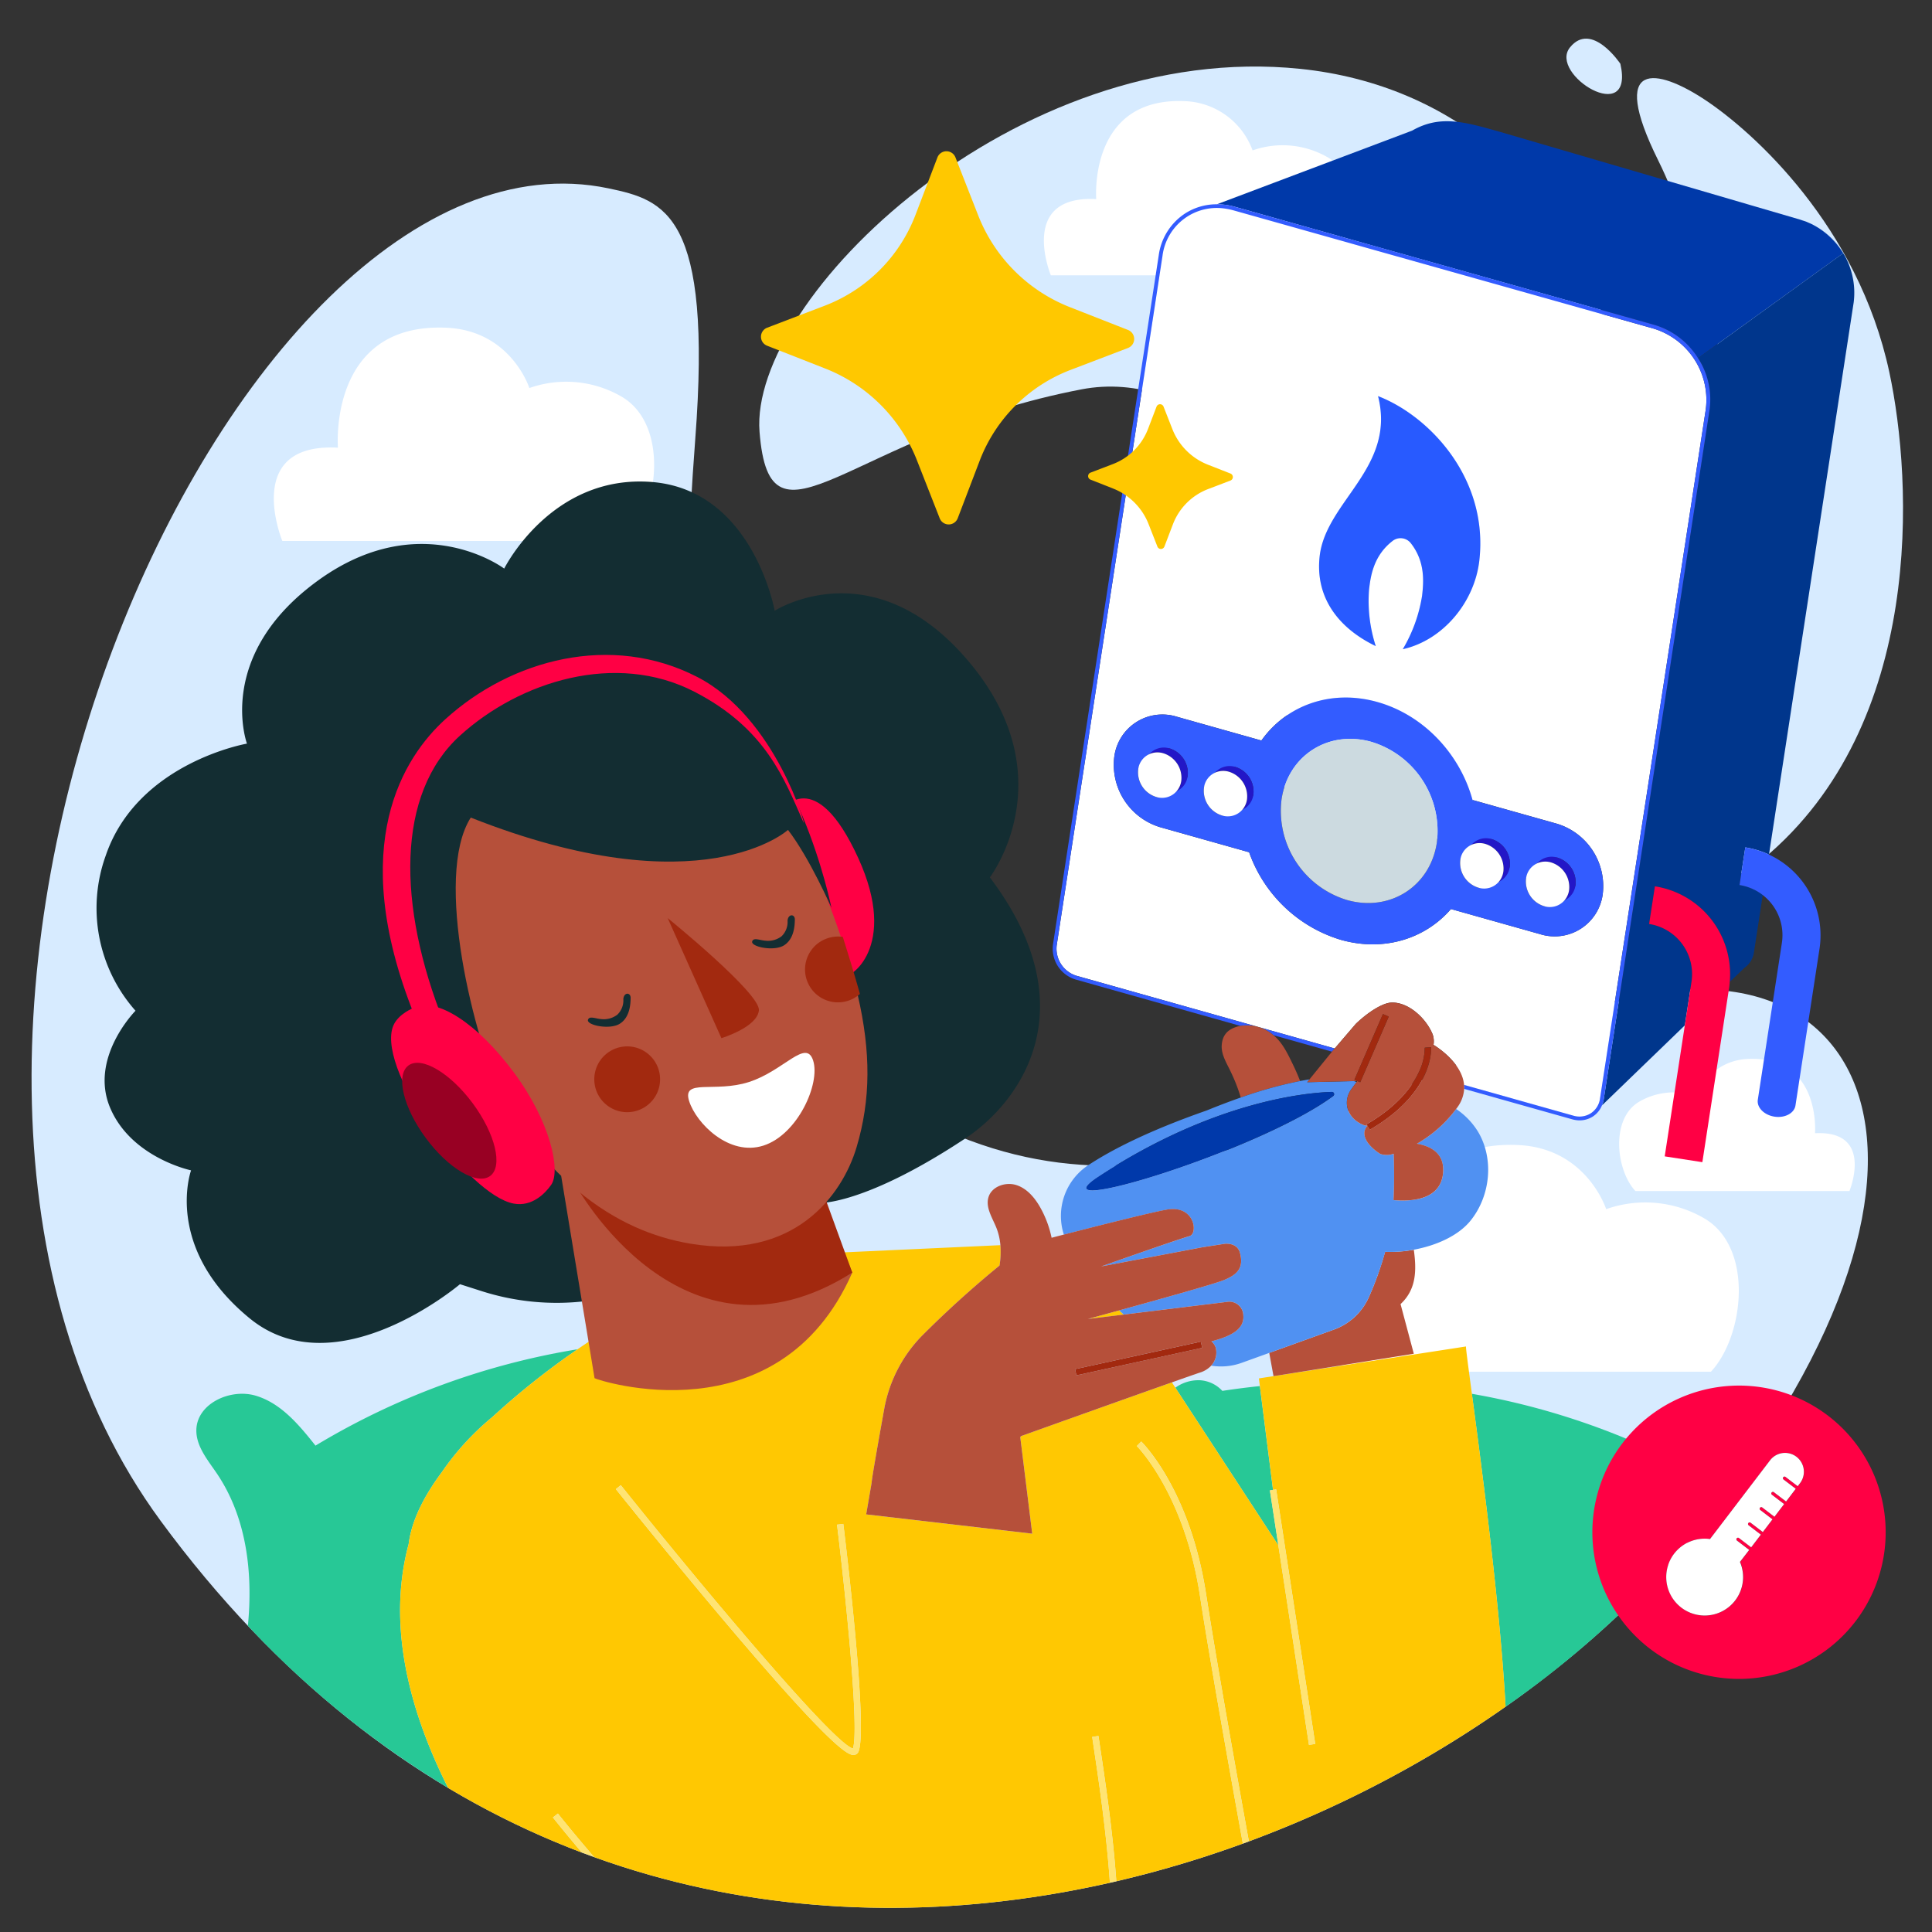 <?xml version="1.0" encoding="UTF-8"?>
<svg xmlns="http://www.w3.org/2000/svg" id="Calque_1" data-name="Calque 1" viewBox="0 0 400 400">
  <rect x="0" y="0" width="400" height="400" fill="#333333" stroke="none"/>
  <defs>
    <style>.cls-1{fill:#d7ebff;}.cls-2{fill:#fff;}.cls-3{fill:none;}.cls-4{fill:#0039a9;}.cls-5{fill:#00368c;}.cls-6{fill:#335cff;}.cls-7{fill:#ccdae0;}.cls-8{fill:#2317c7;}.cls-9{fill:#f04;}.cls-10{fill:#285aff;}.cls-11{fill:#27c896;}.cls-12{fill:#ffc802;}.cls-13{fill:#ffe473;}.cls-14{fill:#b6503a;}.cls-15{fill:#5091f2;}.cls-16{fill:#0039aa;}.cls-17{fill:#a2290f;}.cls-18{fill:#132d32;}.cls-19{fill:#ed4b2b;}.cls-20{fill:#980023;}.cls-21{fill:#ffc800;}</style>
  </defs>
  <title>remplacement-chaudiere-gaz</title>
  <path class="cls-1" d="M126,39c11.658,2.45,21.508,5.289,17.943,51.952-2.827,36.989-5.28,105.1,32.779,132.134,52.949,37.607,94.568,8.864,148.837-12.573,58.77-23.214,89.09,27.587,26.5,105.56S129.565,445.987,33.245,314.858C-38,217.857,47.211,22.442,126,39"></path>
  <path class="cls-1" d="M391.172,77.092c4.809,22.487,7.43,72.837-26.122,100.737-8.781,7.3-26.566,10.108-18.374-4.176,5.573-9.715,14.214-54.085,12.971-74.771s-8.584-50.057-16.3-65.606c-10.524-21.2-.223-19.142,9.65-12.61S384.675,46.7,391.172,77.092"></path>
  <path class="cls-1" d="M335.481,13.206s-5.967-8.952-10.445-3.378,13.45,16.636,10.445,3.378"></path>
  <path class="cls-1" d="M267.02,143.837c6.7-47.922-20.962-67.459-43.048-63.236-48.141,9.208-64.557,36.284-66.718,8.808s52.768-81.28,111.978-75.152c63.86,6.608,93.251,84.615,34.834,152.507-23.084,26.826-43.411,22.6-37.046-22.926"></path>
  <path class="cls-2" d="M276,57H217.565s-6.87-16.637,9.4-15.776c0,0-1.707-21.151,18.328-20.283a15.527,15.527,0,0,1,14.043,10.2,18.663,18.663,0,0,1,15.573,1.442C282.885,37.21,281.3,51.325,276,57"></path>
  <path class="cls-2" d="M130,112H58.454S50.042,91.631,69.966,92.685c0,0-2.09-25.9,22.44-24.834,13.406.581,17.194,12.49,17.194,12.49a22.851,22.851,0,0,1,19.067,1.766C138.43,87.77,136.486,105.052,130,112"></path>
  <path class="cls-2" d="M354.228,284H278.163s-8.943-21.656,12.238-20.535c0,0-2.222-27.533,23.858-26.4,14.253.618,18.28,13.279,18.28,13.279a24.294,24.294,0,0,1,20.271,1.877c10.38,6.022,8.313,24.4,1.417,31.782"></path>
  <path class="cls-2" d="M338.591,246.589h44.317s5.21-12.617-7.13-11.964c0,0,1.294-16.041-13.9-15.383a11.776,11.776,0,0,0-10.651,7.736,14.154,14.154,0,0,0-11.81,1.094c-6.047,3.508-4.843,14.213-.826,18.517"></path>
  <path class="cls-3" d="M267.729,220.486c.525,1.079,1.008,2.2,1.446,3.322q.995-.192,1.943-.345l4.652-5.727-12.113-3.41C265.575,215.908,266.639,218.245,267.729,220.486Z"></path>
  <path class="cls-3" d="M281.019,223.811l-.687.016c.175.068.354.127.525.2Z"></path>
  <path class="cls-4" d="M342.531,67.265a15.949,15.949,0,0,1,9.029,6.883L381.6,52.439a16.014,16.014,0,0,0-6.106-5.832c-.048-.025-.093-.055-.141-.08-.32-.166-.652-.309-.985-.451-.118-.05-.231-.11-.351-.157-.271-.107-.552-.191-.83-.281-.179-.058-.352-.13-.533-.181L310.522,27.289c-7.287-2.052-12.339-3.563-18.15-.248h0L251.93,42.3a13.732,13.732,0,0,1,3.728.511Z"></path>
  <path class="cls-5" d="M373.187,45.637c.278.091.56.174.83.281C373.746,45.812,373.465,45.728,373.187,45.637Z"></path>
  <path class="cls-5" d="M374.368,46.076c.333.142.665.285.985.451C375.033,46.362,374.7,46.218,374.368,46.076Z"></path>
  <path class="cls-5" d="M375.494,46.607a16.014,16.014,0,0,1,6.106,5.832L351.56,74.147a15.693,15.693,0,0,1,2.385,10.718l-21.9,142.706a5.523,5.523,0,0,1-.384,1.3l17.162-16.58,1.387-9.038a10.5,10.5,0,0,0-8.776-11.957l1.2-7.794a18.38,18.38,0,0,1,15.49,19.808l2.992-2.89h0a4.737,4.737,0,0,0,2.025-3.274l1.817-11.841a10.416,10.416,0,0,0-4.811-2.067l1.2-7.794a18.293,18.293,0,0,1,4.9,1.487L383.784,62.618A15.87,15.87,0,0,0,375.494,46.607Z"></path>
  <path class="cls-2" d="M288.111,207.567c3.513-.107,7.131,3.243,8.493,6.556a4.334,4.334,0,0,1,.191,2.2c.548.329,5.918,3.669,6.319,8.284l22.616,6.367a4.369,4.369,0,0,0,3.624-.479,4.324,4.324,0,0,0,1.913-3.049l21.9-142.706a15.442,15.442,0,0,0-10.845-16.721L255.445,43.568a13.321,13.321,0,0,0-1.605-.35,11.324,11.324,0,0,0-13.156,9.76l-21.9,142.706a5.866,5.866,0,0,0,4.12,6.348l53.43,15.041,4.372-5.1C283.406,209.4,286.343,207.621,288.111,207.567Zm3.992-95.093a2.689,2.689,0,0,0-3.768-.49c-.021.018-.043.036-.064.052-3.918,3.056-4.5,7.263-4.826,10.073a30.451,30.451,0,0,0,1.393,11.662c-7.756-3.737-12.59-10.1-11.613-18.637,1.3-11.352,15.846-18.339,12.084-33.119,10.553,4.057,22.927,16.974,20.969,34.057-.977,8.54-7.446,16.453-15.846,18.339a31.146,31.146,0,0,0,3.994-11.043C294.747,120.554,295.123,116.325,292.1,112.474Zm-33.481,63.974-18.458-5.2a13.5,13.5,0,0,1-9.461-14.585,10.04,10.04,0,0,1,12.968-8.271l17.49,4.924c5.147-7.263,14.367-10.7,24.026-7.977s17.107,10.847,19.692,20.285l17.49,4.924a13.5,13.5,0,0,1,9.461,14.585,10.041,10.041,0,0,1-12.968,8.271l-18.458-5.2c-5.31,6.151-13.853,8.89-22.773,6.378A29.021,29.021,0,0,1,258.622,176.448Z"></path>
  <path class="cls-6" d="M353.946,84.865a15.693,15.693,0,0,0-2.385-10.718,15.949,15.949,0,0,0-9.029-6.883L255.658,42.806a13.732,13.732,0,0,0-3.728-.511,12.041,12.041,0,0,0-6.567,1.9,12.309,12.309,0,0,0-5.459,8.666l-21.9,142.706a6.677,6.677,0,0,0,4.687,7.23l34.131,9.608a8.461,8.461,0,0,1,6.748,1.847c.03.024.055.052.085.076l12.113,3.41.041-.05.525-.613-53.43-15.041a5.866,5.866,0,0,1-4.12-6.348l21.9-142.706a11.324,11.324,0,0,1,13.156-9.76,13.321,13.321,0,0,1,1.605.35l86.874,24.456a15.442,15.442,0,0,1,10.845,16.721l-21.9,142.706a4.324,4.324,0,0,1-1.913,3.049,4.369,4.369,0,0,1-3.624.479l-22.616-6.367a6.219,6.219,0,0,1,.021.828l22.381,6.3a5.991,5.991,0,0,0,.7.153,5.1,5.1,0,0,0,3.563-.728,4.975,4.975,0,0,0,1.883-2.29,5.523,5.523,0,0,0,.384-1.3Z"></path>
  <path class="cls-6" d="M300.4,188.211l18.458,5.2a10.041,10.041,0,0,0,12.968-8.271,13.5,13.5,0,0,0-9.461-14.585l-17.49-4.924c-2.585-9.438-10.031-17.565-19.692-20.285s-18.879.714-24.026,7.977l-17.49-4.924a10.04,10.04,0,0,0-12.968,8.271,13.5,13.5,0,0,0,9.461,14.585l18.458,5.2a29.021,29.021,0,0,0,19.009,18.141C286.552,197.1,295.094,194.362,300.4,188.211Zm15.554-6.382a6.362,6.362,0,0,1,6.468-4.274,5.336,5.336,0,0,1,3.753,5.785,6.364,6.364,0,0,1-6.468,4.277A5.338,5.338,0,0,1,315.959,181.829Zm-7.141-8.105a5.335,5.335,0,0,1,3.753,5.785,6.364,6.364,0,0,1-6.468,4.277A5.338,5.338,0,0,1,302.35,178a6.362,6.362,0,0,1,6.468-4.274Zm-62.933-12.99a6.364,6.364,0,0,1-6.468,4.277,5.338,5.338,0,0,1-3.753-5.788,6.362,6.362,0,0,1,6.468-4.274A5.336,5.336,0,0,1,245.885,160.734Zm7.14,8.108a5.338,5.338,0,0,1-3.753-5.788,6.362,6.362,0,0,1,6.468-4.274,5.336,5.336,0,0,1,3.753,5.785,6.364,6.364,0,0,1-6.468,4.277Zm25.871,17.5a19.279,19.279,0,0,1-13.556-20.9c1.388-9.045,9.708-14.354,18.583-11.853a19.277,19.277,0,0,1,13.557,20.9C296.091,183.537,287.771,188.843,278.9,186.345Z"></path>
  <path class="cls-7" d="M297.479,174.489a19.277,19.277,0,0,0-13.557-20.9c-8.874-2.5-17.195,2.808-18.583,11.853a19.279,19.279,0,0,0,13.556,20.9C287.771,188.843,296.091,183.537,297.479,174.489Z"></path>
  <path class="cls-8" d="M321.1,178.548a5.335,5.335,0,0,1,3.753,5.785,4.134,4.134,0,0,1-.962,2.09,3.974,3.974,0,0,0,2.285-3.083,5.336,5.336,0,0,0-3.753-5.785,3.985,3.985,0,0,0-4.184,1.193A4.136,4.136,0,0,1,321.1,178.548Z"></path>
  <path class="cls-8" d="M304.634,174.917a4.136,4.136,0,0,1,2.861-.2,5.336,5.336,0,0,1,3.753,5.785,4.134,4.134,0,0,1-.962,2.09,3.974,3.974,0,0,0,2.285-3.083,5.335,5.335,0,0,0-3.753-5.785A3.985,3.985,0,0,0,304.634,174.917Z"></path>
  <path class="cls-8" d="M254.417,159.773a5.335,5.335,0,0,1,3.753,5.785,4.135,4.135,0,0,1-.961,2.089,3.974,3.974,0,0,0,2.284-3.083,5.336,5.336,0,0,0-3.753-5.785,3.985,3.985,0,0,0-4.185,1.194A4.135,4.135,0,0,1,254.417,159.773Z"></path>
  <path class="cls-8" d="M242.132,154.949a3.985,3.985,0,0,0-4.184,1.194,4.135,4.135,0,0,1,2.861-.2,5.336,5.336,0,0,1,3.753,5.785,4.134,4.134,0,0,1-.961,2.089,3.974,3.974,0,0,0,2.284-3.083A5.336,5.336,0,0,0,242.132,154.949Z"></path>
  <path class="cls-2" d="M319.712,187.617a3.985,3.985,0,0,0,4.183-1.194,4.134,4.134,0,0,0,.962-2.09,5.335,5.335,0,0,0-3.753-5.785,4.136,4.136,0,0,0-2.861.2,3.97,3.97,0,0,0-2.283,3.081A5.338,5.338,0,0,0,319.712,187.617Z"></path>
  <path class="cls-2" d="M307.495,174.717a4.136,4.136,0,0,0-2.861.2A3.97,3.97,0,0,0,302.35,178a5.338,5.338,0,0,0,3.753,5.788,3.985,3.985,0,0,0,4.183-1.194,4.134,4.134,0,0,0,.962-2.09A5.336,5.336,0,0,0,307.495,174.717Z"></path>
  <path class="cls-2" d="M257.209,167.648a4.135,4.135,0,0,0,.961-2.089,5.335,5.335,0,0,0-3.753-5.785,4.135,4.135,0,0,0-2.861.2,3.97,3.97,0,0,0-2.283,3.081,5.338,5.338,0,0,0,3.753,5.788A3.985,3.985,0,0,0,257.209,167.648Z"></path>
  <path class="cls-2" d="M240.808,155.942a4.135,4.135,0,0,0-2.861.2,3.97,3.97,0,0,0-2.283,3.081,5.338,5.338,0,0,0,3.753,5.788,3.985,3.985,0,0,0,4.184-1.194,4.134,4.134,0,0,0,.961-2.089A5.336,5.336,0,0,0,240.808,155.942Z"></path>
  <path class="cls-9" d="M342.634,183.506l-1.2,7.794a10.5,10.5,0,0,1,8.776,11.957l-1.387,9.038-4.161,27.119,7.794,1.2,5.548-36.157c.059-.382.082-.76.116-1.14A18.38,18.38,0,0,0,342.634,183.506Z"></path>
  <path class="cls-6" d="M360.146,183.242a10.5,10.5,0,0,1,8.776,11.957l-4.984,32.48v0c-.247,1.608,1.3,3.181,3.449,3.511s4.1-.707,4.346-2.315l4.984-32.483a18.43,18.43,0,0,0-15.374-20.947Z"></path>
  <path class="cls-10" d="M290.431,134.41c8.4-1.885,14.869-9.8,15.846-18.339,1.957-17.082-10.416-30-20.969-34.057,3.763,14.781-10.782,21.767-12.084,33.119-.977,8.54,3.857,14.9,11.613,18.637a30.451,30.451,0,0,1-1.393-11.662c.322-2.81.909-7.017,4.826-10.073.021-.015.042-.034.064-.052a2.689,2.689,0,0,1,3.768.49c3.021,3.851,2.644,8.079,2.322,10.892A31.146,31.146,0,0,1,290.431,134.41Z"></path>
  <path class="cls-11" d="M352.06,316.073c2.654-3.306,5.127-6.559,7.452-9.764-4.575.247-9.348-2.123-13.627-4.26a150.643,150.643,0,0,0-41.152-13.478c2,14.974,5.844,43.947,6.978,64.789A197.291,197.291,0,0,0,352.06,316.073Z"></path>
  <path class="cls-11" d="M84.607,319.689c.607-4.92,3.223-9.989,6.829-14.838a55.534,55.534,0,0,1,10.551-11.515,159.67,159.67,0,0,1,17.595-13.986A152.752,152.752,0,0,0,65.319,299.3c-3.4-4.285-7.145-8.8-12.4-10.345s-12.18,1.65-12.266,7.122c-.053,3.382,2.365,6.211,4.259,9.013,6.137,9.08,7.489,20.479,6.41,31.511a192.664,192.664,0,0,0,41.449,33.56C82.1,348.894,81.2,332.3,84.607,319.689Z"></path>
  <path class="cls-11" d="M262.917,308.566l.648-.1-2.726-21.49c-2.6.263-5.187.6-7.768.991a6.844,6.844,0,0,0-4.585-2.2,8.179,8.179,0,0,0-5.144,1.543l21.322,32.635Z"></path>
  <path class="cls-12" d="M232.662,272.167c-.315-.286-.629-.562-.944-.862-3.76,1.034-6.49,1.774-6.49,1.774Z"></path>
  <path class="cls-12" d="M211.255,297.675l2.459,19.858-34.377-3.992,1.135-6.592c0-.706,1.43-8.752,2.6-15.242a29.031,29.031,0,0,1,7.909-15.244,214.3,214.3,0,0,1,15.956-14.436,16.9,16.9,0,0,0,.186-4.229l-37.836,1.74-46.313,17.555s-1.291.811-3.393,2.257a159.67,159.67,0,0,0-17.595,13.986,55.534,55.534,0,0,0-10.551,11.515c-3.606,4.85-6.223,9.919-6.829,14.838-3.409,12.612-2.508,29.2,8.169,50.477a174.7,174.7,0,0,0,27.689,13.386c-3.728-4.4-5.932-7.194-5.988-7.266l1.031-.811c.126.16,2.906,3.67,7.493,9.012,35.264,12.72,72.256,13.132,106.794,5.32-.731-10.632-2.339-21.36-3.668-30.2l1.3-.2c1.417,9.419,2.98,19.842,3.7,30.087a226.91,226.91,0,0,0,26.195-7.8c-3-16.583-6.984-38.944-8.893-51.384-3.233-21.069-12.964-30.829-13.061-30.924l.917-.938c.412.4,10.135,10.126,13.44,31.663,1.9,12.354,5.837,34.512,8.834,51.057l.052.051a234.612,234.612,0,0,0,53.107-27.866c-1.134-20.842-4.982-49.816-6.978-64.789-.76-5.7-1.252-9.373-1.223-9.792l-42.871,6.61.2,1.587,2.726,21.49.648-.1,8.09,52.7-1.3.2-6.343-41.32-21.322-32.635-.721-1.1c-9.849,3.48-28.681,10.213-31.135,11.091A.353.353,0,0,0,211.255,297.675ZM177.7,362.742a1.022,1.022,0,0,1-.549.512,1.08,1.08,0,0,1-.277.068c-.957.107-3.2.357-26.675-27.425-11.5-13.607-22.583-27.454-22.693-27.592l1.024-.819c16.641,20.8,44.123,53.644,48.059,54.515,1.293-3.692-1.238-29.56-3.292-46.337l1.3-.159C175.139,319.888,179.787,358.455,177.7,362.742Z"></path>
  <path class="cls-13" d="M226.126,359.61c1.329,8.836,2.937,19.565,3.668,30.2q.664-.15,1.326-.306c-.717-10.245-2.28-20.668-3.7-30.087Z"></path>
  <path class="cls-13" d="M114.476,376.286c.056.072,2.26,2.864,5.988,7.266q1.266.479,2.536.935c-4.588-5.342-7.368-8.852-7.493-9.012Z"></path>
  <path class="cls-13" d="M173.3,315.664c2.054,16.777,4.586,42.645,3.292,46.337-3.936-.871-31.417-33.711-48.059-54.515l-1.024.819c.11.138,11.195,13.985,22.693,27.592,23.478,27.782,25.718,27.532,26.675,27.425a1.08,1.08,0,0,0,.277-.068,1.022,1.022,0,0,0,.549-.512c2.083-4.287-2.565-42.854-3.1-47.238Z"></path>
  <path class="cls-13" d="M236.277,298.457l-.917.938c.1.1,9.828,9.855,13.061,30.924,1.909,12.44,5.888,34.8,8.893,51.384.417-.152.833-.307,1.249-.461l-.012-.065c-3-16.544-6.939-38.7-8.834-51.057C246.412,308.582,236.69,298.86,236.277,298.457Z"></path>
  <polygon class="cls-13" points="264.664 319.947 271.007 361.267 272.303 361.067 264.214 308.367 263.566 308.466 262.917 308.566 264.664 319.947"></polygon>
  <path class="cls-14" d="M286.77,259.179a66.537,66.537,0,0,1-3.451,9.569,12.548,12.548,0,0,1-7.149,6.53L262.784,280.1l.883,4.819,29.049-4.639L289.97,270c3.289-3.06,3.334-6.99,2.743-11.256A26.844,26.844,0,0,1,286.77,259.179Z"></path>
  <path class="cls-14" d="M267.729,220.486c-1.09-2.241-2.154-4.578-4.073-6.16-.029-.024-.055-.052-.085-.076a8.461,8.461,0,0,0-6.748-1.847c-.119.023-.239.034-.357.063-2.455.616-3.36,1.993-3.515,3.854-.165,1.986,1.028,3.8,1.876,5.607a35.284,35.284,0,0,1,2.059,5.3,88.023,88.023,0,0,1,12.289-3.417C268.737,222.682,268.254,221.565,267.729,220.486Z"></path>
  <path class="cls-15" d="M293.364,236.8c2.935.517,5.724,2.028,5.42,5.967-.446,5.783-6.741,6.031-10.279,5.707.169-3.146.153-6.451.045-9.6a4.047,4.047,0,0,1-2.8.032c-1.742-1.075-4.538-3.647-2.652-5.832l-.02-.034a1.581,1.581,0,0,1-.685-.077c-3.6-1.386-4.422-4.93-2.613-7.449.334-.465.7-.97,1.081-1.482-.171-.075-.35-.134-.525-.2l-9.7.23.482-.593q-.946.152-1.943.345a88.023,88.023,0,0,0-12.289,3.417c-2.207.771-4.554,1.658-7.073,2.688-11.988,4.193-19.625,8.11-24.472,11.3a12.588,12.588,0,0,0-5.078,14.4c8.144-2.113,19.56-4.961,21.735-5.235,5.354-.672,6.074,5.012,4.295,5.545C242.379,257.092,228,262.2,228,262.2l20.943-3.971,4.648-.724s2.538-.314,3.127,1.843c.846,3.1-.464,4.546-3.43,5.72-2.138.847-13.971,4.144-21.573,6.234.315.3.629.575.944.862l21.3-2.615a2.9,2.9,0,0,1,3.459,2.754c.266,2.9-2.545,4.351-6.6,5.409a2.908,2.908,0,0,1,.882,1.276,4.03,4.03,0,0,1-.925,3.756,12.594,12.594,0,0,0,6.284-.578l5.731-2.066,13.387-4.826a12.548,12.548,0,0,0,7.149-6.53,66.537,66.537,0,0,0,3.451-9.569,26.844,26.844,0,0,0,5.942-.44c4.65-.855,9.219-2.887,11.751-6.027,4.124-5.115,4.907-12.822,1.51-18.446a15.278,15.278,0,0,0-4.5-4.655A26.446,26.446,0,0,1,293.364,236.8Zm-17.333-9.884c-15.456,11.448-62.409,25.729-48.64,16.7,23.926-15.7,43.161-17.388,48.355-17.544A.468.468,0,0,1,276.031,226.911Z"></path>
  <path class="cls-14" d="M303.113,224.612c-.4-4.615-5.771-7.955-6.319-8.284a4.334,4.334,0,0,0-.191-2.2c-1.361-3.313-4.979-6.664-8.493-6.556-1.768.054-4.705,1.832-7.4,4.4l-4.372,5.1-.525.613-.041.05-4.652,5.727-.482.593,9.7-.23.687-.016-.162.218c-.378.512-.747,1.016-1.081,1.482-1.809,2.519-.984,6.063,2.613,7.449a1.581,1.581,0,0,0,.685.077l-.149-.256c6.549-3.791,9.475-7.909,10.777-10.7a11.659,11.659,0,0,0,1.271-5.169l1.308-.1c.029.381.567,9.418-12.7,17.1l-.489-.845c-1.886,2.186.91,4.757,2.652,5.832a4.047,4.047,0,0,0,2.8-.032c.108,3.146.124,6.451-.045,9.6,3.538.325,9.833.076,10.279-5.707.3-3.939-2.484-5.45-5.42-5.967a26.446,26.446,0,0,0,8.109-7.185c.107-.149.223-.29.327-.442a7.135,7.135,0,0,0,1.336-3.729A6.219,6.219,0,0,0,303.113,224.612Zm-21.492-.54-1.2-.522,5.9-13.6,1.2.522Z"></path>
  <path class="cls-16" d="M275.746,226.064c-5.194.156-24.429,1.848-48.355,17.544-13.769,9.032,33.184-5.248,48.64-16.7A.468.468,0,0,0,275.746,226.064Z"></path>
  <path class="cls-14" d="M251.694,278.992a2.908,2.908,0,0,0-.882-1.276c4.059-1.059,6.87-2.505,6.6-5.409a2.9,2.9,0,0,0-3.459-2.754l-21.3,2.615-7.434.913s2.73-.74,6.49-1.774c7.6-2.09,19.435-5.387,21.573-6.234,2.966-1.175,4.277-2.621,3.43-5.72-.589-2.158-3.127-1.843-3.127-1.843l-4.648.724L228,262.2s14.376-5.111,18.29-6.285c1.78-.533,1.059-6.218-4.295-5.545-2.175.273-13.591,3.122-21.735,5.235-.889.231-1.743.453-2.537.662a21.956,21.956,0,0,0-2.271-6.139c-1.142-2.057-2.75-4.025-4.986-4.759s-5.137.252-5.814,2.505c-.644,2.145.821,4.273,1.649,6.354a12.566,12.566,0,0,1,.819,3.568,16.9,16.9,0,0,1-.186,4.229,214.3,214.3,0,0,0-15.956,14.436,29.031,29.031,0,0,0-7.909,15.244c-1.171,6.49-2.6,14.536-2.6,15.242l-1.135,6.592,34.377,3.992-2.459-19.858a.353.353,0,0,1,.231-.377c2.455-.878,21.287-7.611,31.135-11.091,2.98-1.053,5.148-1.812,5.777-2.015a5.358,5.358,0,0,0,2.37-1.445A4.03,4.03,0,0,0,251.694,278.992Zm-28.831,5.76-.28-1.281,26.036-5.7.28,1.281Z"></path>
  <rect class="cls-17" x="222.414" y="280.605" width="26.653" height="1.312" transform="translate(-54.646 56.858) rotate(-12.336)"></rect>
  <rect class="cls-17" x="276.559" y="216.357" width="14.821" height="1.311" transform="translate(-28.136 391.149) rotate(-66.546)"></rect>
  <path class="cls-17" d="M283.584,233.916c13.265-7.68,12.727-16.717,12.7-17.1l-1.308.1a11.659,11.659,0,0,1-1.271,5.169c-1.3,2.787-4.228,6.9-10.777,10.7l.149.256.02.034Z"></path>
  <path class="cls-9" d="M380.575,294.862a30.364,30.364,0,1,0,1.839,42.907A30.367,30.367,0,0,0,380.575,294.862Zm-21.3,36.483a7.955,7.955,0,1,1-5.226-12.7l12.431-16.3a3.9,3.9,0,0,1,6.205,4.733l-.479.628-2.526-1.927a.336.336,0,0,0-.407.535l2.526,1.927-2,2.628-2.526-1.927a.336.336,0,0,0-.408.534l2.526,1.927-2,2.628-2.526-1.927a.336.336,0,0,0-.408.534l2.526,1.927-2,2.628-2.526-1.927a.336.336,0,0,0-.407.535l2.526,1.927-2,2.628-2.526-1.927a.336.336,0,0,0-.408.534l2.526,1.927-1.9,2.485A7.948,7.948,0,0,1,359.279,331.345Z"></path>
  <path class="cls-2" d="M362.154,320.894l-2.526-1.927a.336.336,0,0,1,.408-.534l2.526,1.927,2-2.628L362.04,315.8a.336.336,0,0,1,.407-.535l2.526,1.927,2-2.628-2.526-1.927a.336.336,0,0,1,.408-.534l2.526,1.927,2-2.628-2.526-1.927a.336.336,0,0,1,.408-.534l2.526,1.927,2-2.628-2.526-1.927a.336.336,0,0,1,.407-.535l2.526,1.927.479-.628a3.9,3.9,0,0,0-6.205-4.733l-12.431,16.3a7.955,7.955,0,1,0,6.2,4.733Z"></path>
  <path class="cls-18" d="M199.838,235.715c11.421-7.558,25.543-26.986,5.1-54.063,0,0,15.727-20.583-4.184-44.465s-40.367-10.733-40.367-10.733-4.451-24.933-25.344-26.655-30.654,17.922-30.654,17.922S87.1,104.716,65.759,120.252s-14.627,33.707-14.627,33.707-22.694,3.92-29.255,23.223a32.011,32.011,0,0,0,6.179,32.081s-9.623,9.705-5.261,20.073,16.764,12.974,16.764,12.974-5.793,15.965,12.135,30.639,43.539-7.068,43.539-7.068l4.5,1.437a51.011,51.011,0,0,0,42.036-5.007l27.411-13.338C168.075,249.12,177.492,250.5,199.838,235.715Z"></path>
  <path class="cls-14" d="M116.18,243.434l6.915,41.9c.452.377,38.093,12.824,53.359-21.856l-6.816-17.035Z"></path>
  <path class="cls-17" d="M170.951,248.359s-36.767-.171-51.788-3.056c0,0,22,40.474,57.292,18.171Z"></path>
  <path class="cls-9" d="M161.957,167.67s6.756-9.638,15.728,9.962c8.5,18.581-1.917,25.264-3.121,24.454.546-4.6-12.607-34.416-12.607-34.416"></path>
  <path class="cls-14" d="M142.944,257.492c21.279,3.541,31.351-9.764,34.4-19.97,5.9-19.761.086-39.352-16-74.648-12.088-26.516-34.062-25.069-58.058-2.678-21.656,20.921-18.468,31.849-5.754,56.853,13.944,27.423,30.01,37.878,45.42,40.443"></path>
  <path class="cls-19" d="M104.8,229.6s-6.877,8.365-15.09-4.479c-7.785-12.176,2.59-19.027,3.743-18.65-.664,3.5,11.347,23.129,11.347,23.129"></path>
  <path class="cls-17" d="M135.622,219.836a6.811,6.811,0,1,1-9.389-2.15,6.811,6.811,0,0,1,9.389,2.15"></path>
  <path class="cls-17" d="M178.04,205.781a6.811,6.811,0,1,1-8.3-10.753,6.968,6.968,0,0,1,4.745-1.065c1.384,4.389,2.407,7.74,3.554,11.817"></path>
  <path class="cls-17" d="M157.125,209.179c-.336,3.506-7.763,5.761-7.763,5.761l-11.123-24.857s19.222,15.59,18.886,19.1"></path>
  <path class="cls-18" d="M97.465,169.271c-7.756,12.212.678,46.012,6.778,58.574-7.833-8.21-16.039-13.3-19.936-16.718-18.594-25.691-12.242-53.255,5.131-65.484,23.066-16.236,37.771-10.436,56.677-1.81s26.028,44.133,26.028,44.133-4.468-10.247-8.995-16.144c0,0-17.855,16.348-65.684-2.551"></path>
  <path class="cls-9" d="M106.442,222.106c7.53,10.173,9.7,20.315,7.677,23.2-1.274,1.818-4,4.58-7.75,3.887-4.829-.892-11.548-7.8-16.547-14.553-5.914-7.992-10.028-17.164-8.55-21.857.759-2.408,3.3-3.619,4.334-4.131,4.733-2.348,13.308,3.282,20.836,13.456"></path>
  <path class="cls-20" d="M97.881,228.441c4.674,6.315,6.287,13.043,3.605,15.029s-8.646-1.525-13.319-7.84S81.88,222.587,84.562,220.6s8.645,1.525,13.319,7.84"></path>
  <path class="cls-9" d="M166.35,170.263c-3.95-8.925-7.749-19.411-22.6-27.06-16.238-8.361-36.091-2.187-48.516,9.1-13.219,12.022-13.017,35.19-3.3,59.474l-6.209-1.743c-14.095-35.243-2.009-53.41,6.448-61.1,13.662-12.428,34.374-17.95,52.189-8.774,16.361,8.427,22.725,31.755,21.992,30.1"></path>
  <path class="cls-2" d="M168.353,219.575c1.532,4.782-3.213,15.341-10.3,17.61s-13.893-4.582-15.371-9.2c-1.532-4.782,5.258-1.679,12.371-3.964C162.3,221.7,166.87,214.957,168.353,219.575Z"></path>
  <path class="cls-18" d="M130.566,206.624c-.02,1.19-.129,3.977-2.222,5.317s-6.947.312-6.609-.8c.264-.866,1.537-.243,2.693-.156a4.614,4.614,0,0,0,3.39-.911,4.1,4.1,0,0,0,1.237-3.231c.123-1.455,1.531-1.409,1.511-.22"></path>
  <path class="cls-18" d="M164.565,190.393c-.02,1.19-.129,3.977-2.222,5.317s-6.947.312-6.609-.8c.264-.866,1.537-.243,2.693-.156a4.614,4.614,0,0,0,3.39-.911,4.1,4.1,0,0,0,1.237-3.231c.123-1.455,1.531-1.409,1.511-.22"></path>
  <path class="cls-21" d="M189.542,44.493l4.54-11.887a2,2,0,0,1,3.734-.017l4.71,12.01a33.586,33.586,0,0,0,19,19l12.019,4.716a2,2,0,0,1-.017,3.734l-11.889,4.54a32.575,32.575,0,0,0-18.813,18.814l-4.537,11.886a2,2,0,0,1-3.734.017L189.842,95.3A33.6,33.6,0,0,0,170.834,76.29l-12.009-4.711a2,2,0,0,1,.017-3.734L170.733,63.3A32.577,32.577,0,0,0,189.542,44.493Z"></path>
  <path class="cls-21" d="M237.689,88.8l1.761-4.611a.777.777,0,0,1,1.449-.006l1.827,4.658a13.027,13.027,0,0,0,7.37,7.371l4.662,1.829a.777.777,0,0,1-.007,1.449l-4.612,1.761a12.635,12.635,0,0,0-7.3,7.3l-1.76,4.61a.777.777,0,0,1-1.449.007l-1.828-4.659a13.033,13.033,0,0,0-7.373-7.373L225.775,99.3a.777.777,0,0,1,.007-1.448l4.612-1.762A12.636,12.636,0,0,0,237.689,88.8Z"></path>
</svg>
